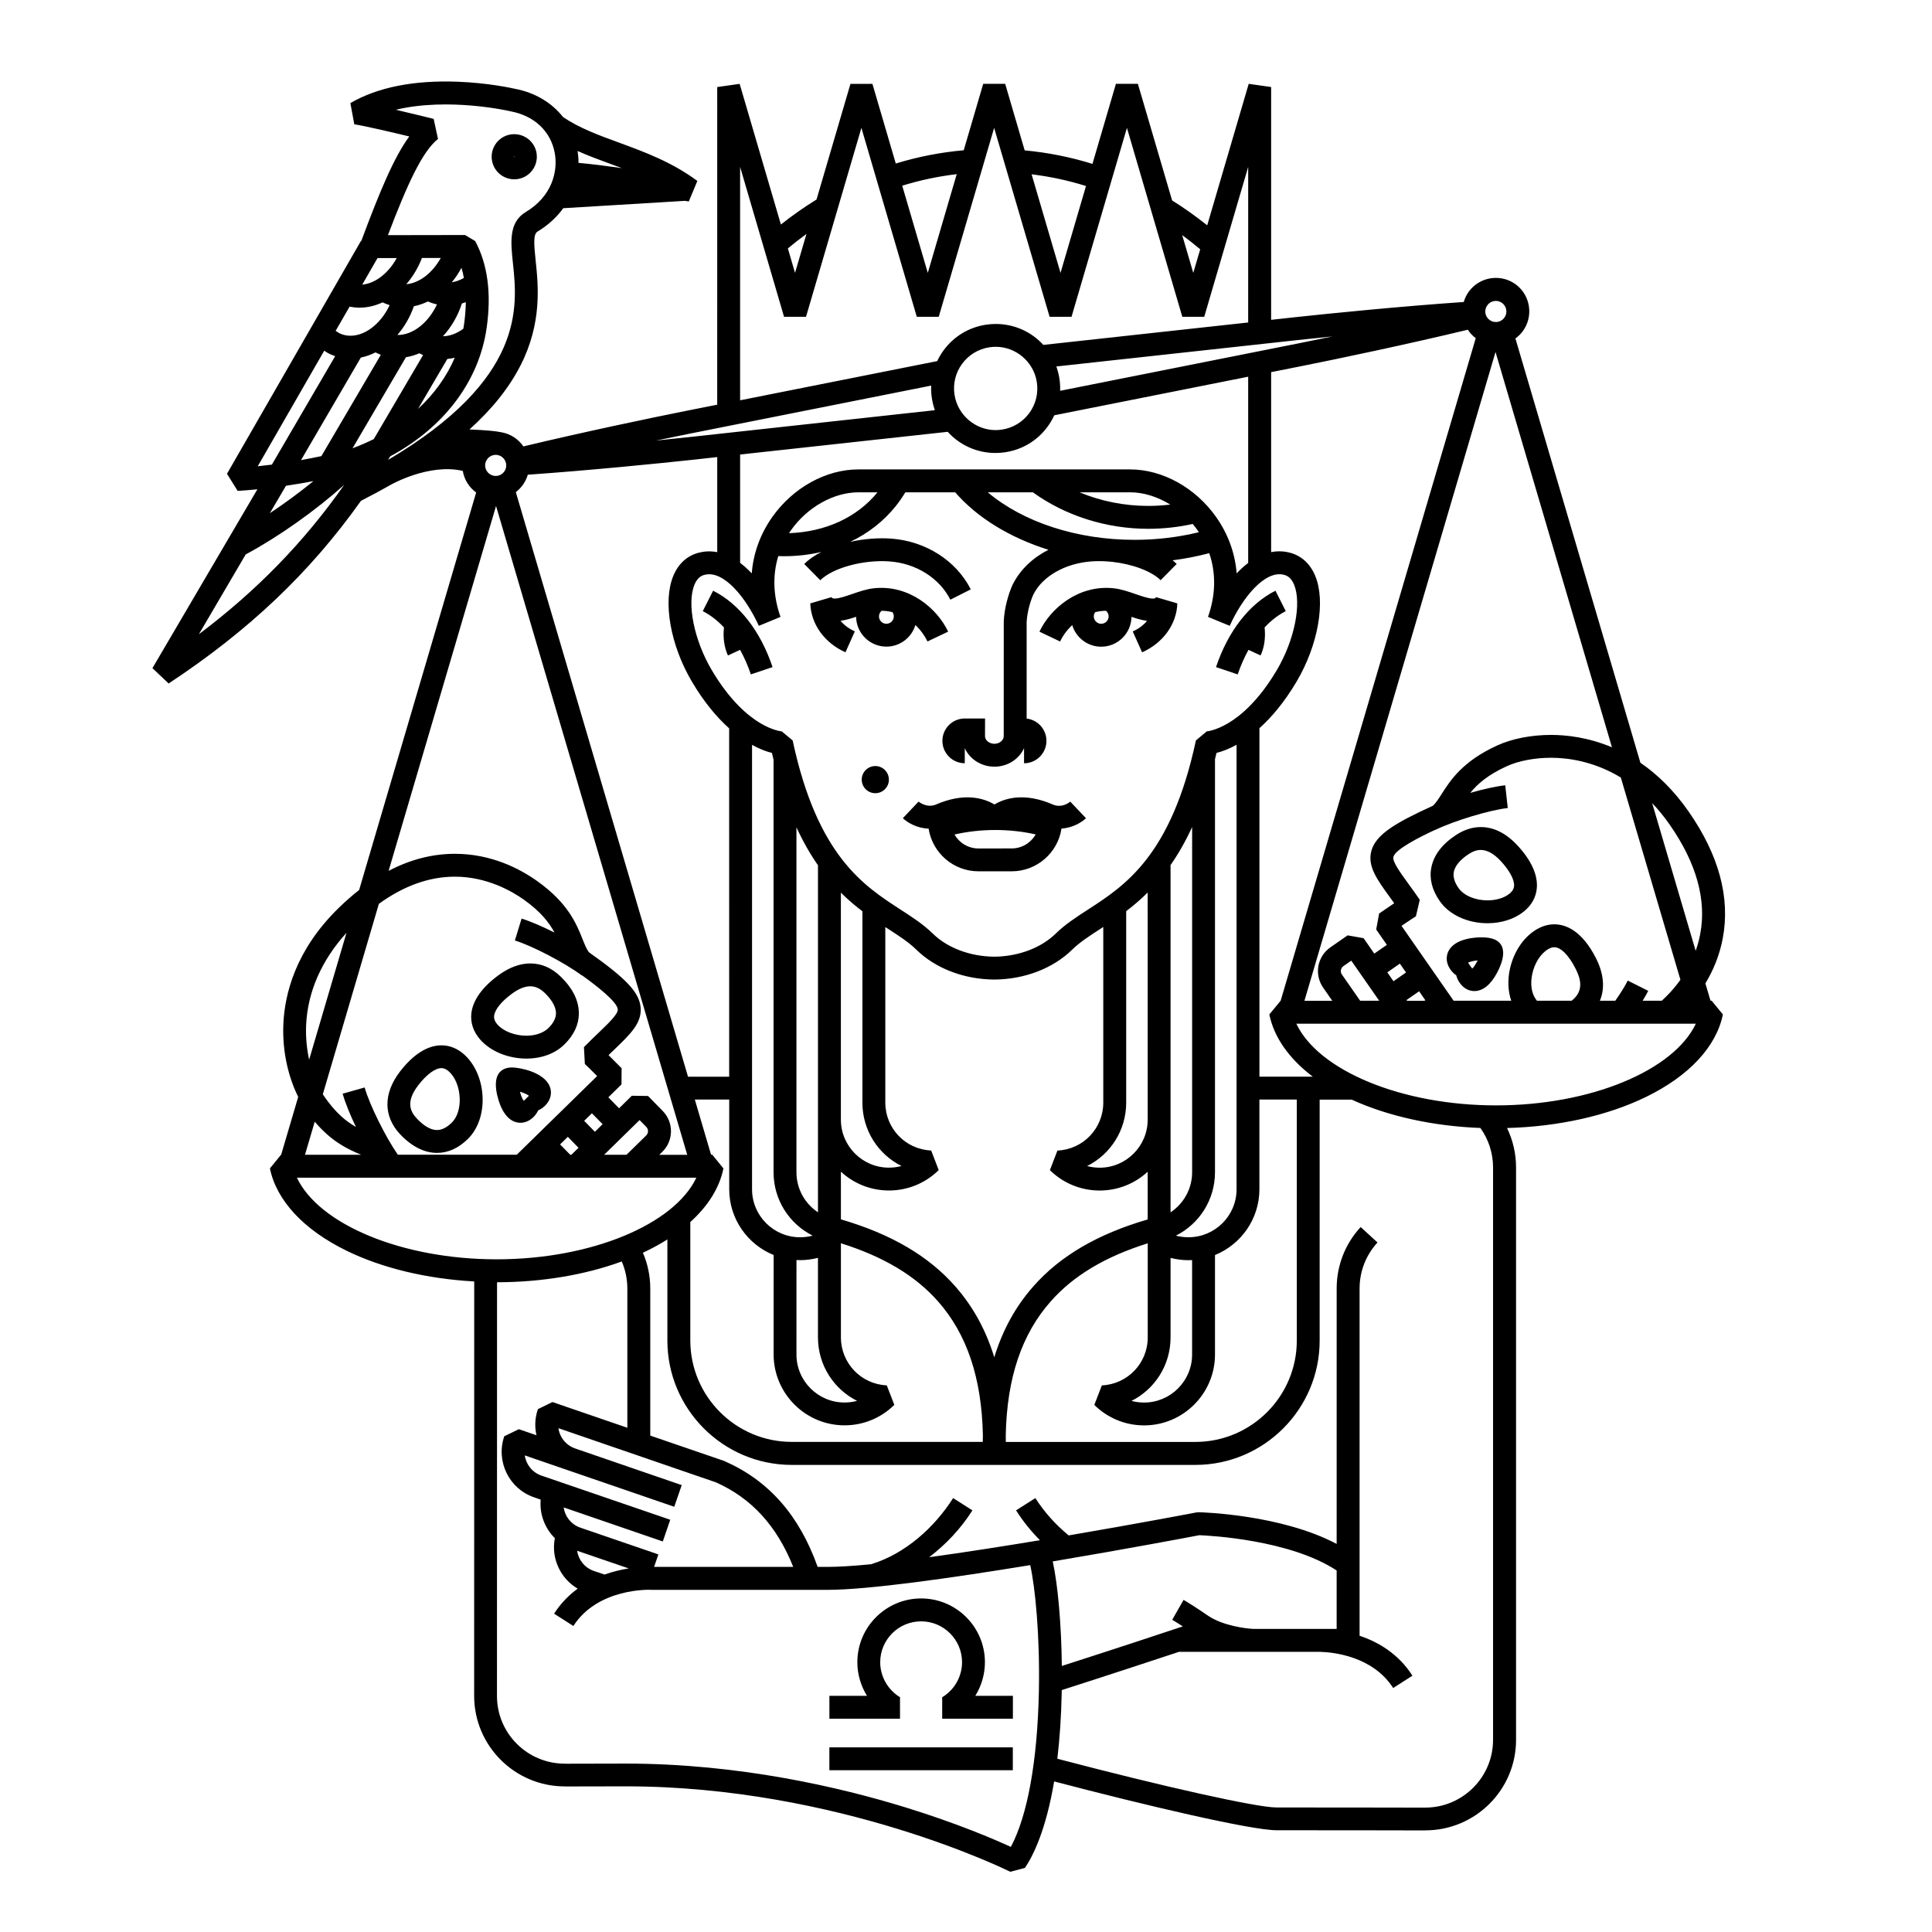 <?xml version="1.0" encoding="UTF-8"?>
<!-- Uploaded to: ICON Repo, www.svgrepo.com, Generator: ICON Repo Mixer Tools -->
<svg fill="#000000" width="800px" height="800px" version="1.1" viewBox="144 144 512 512" xmlns="http://www.w3.org/2000/svg">
 <path d="m363.79 607.06h48.617v6.062h-48.617zm41.223-22.559c0-9.324-7.582-16.898-16.906-16.898-9.32 0-16.902 7.578-16.902 16.898 0 3.184 0.922 6.266 2.551 8.914h-9.957v6.055h18.711v-5.688c-3.234-1.961-5.246-5.5-5.246-9.281 0-5.981 4.867-10.828 10.844-10.828 5.977 0 10.844 4.863 10.844 10.828 0 3.789-2.012 7.332-5.262 9.289v5.68h18.738v-6.055h-9.961c1.629-2.648 2.547-5.731 2.547-8.914zm-46.281-280.6 5.633-1.656c0.156 0.262 0.246 0.418 1.039 0.371 1.16-0.07 2.828-0.645 4.43-1.195 1.875-0.645 3.824-1.32 5.762-1.527 9.285-0.992 16.707 5.266 19.672 11.496l-5.477 2.606c-0.727-1.523-1.82-3.043-3.203-4.359-0.992 3.309-4.062 5.727-7.684 5.727-4.387 0-7.961-3.535-8.027-7.906-1.273 0.43-2.695 0.863-4.133 1.066 0.969 1.145 2.258 2.106 3.793 2.797l-2.481 5.543c-5.562-2.481-9.137-7.449-9.324-12.961zm18.207 3.445c0 1.082 0.871 1.961 1.965 1.961 1.078 0 1.961-0.871 1.961-1.961 0-0.406-0.117-0.789-0.348-1.113-0.926-0.238-1.883-0.363-2.883-0.367-0.438 0.367-0.695 0.902-0.695 1.48zm-0.973 39.664c-1.984 0-3.602 1.613-3.602 3.598s1.617 3.598 3.602 3.598c1.984 0 3.598-1.613 3.598-3.598s-1.613-3.598-3.598-3.598zm48.973-33.008-5.481-2.606c2.973-6.231 10.387-12.488 19.68-11.496 1.93 0.207 3.883 0.875 5.769 1.527 1.602 0.551 3.254 1.125 4.418 1.195 0.777 0.051 0.887-0.105 1.039-0.371l5.644 1.656c-0.188 5.508-3.758 10.48-9.34 12.969l-2.481-5.535c1.547-0.691 2.832-1.652 3.789-2.797-1.426-0.207-2.848-0.641-4.121-1.066-0.07 4.367-3.641 7.906-8.02 7.906-3.633 0-6.699-2.418-7.684-5.727-1.395 1.305-2.496 2.82-3.215 4.344zm8.926-6.656c0 1.082 0.887 1.961 1.969 1.961s1.965-0.871 1.965-1.961c0-0.578-0.262-1.113-0.695-1.48-0.988 0.004-1.961 0.133-2.875 0.367-0.238 0.328-0.363 0.711-0.363 1.113zm-42.031 49.949c7.727-3.414 12.953-1.742 15.707-0.102 2.742-1.641 7.961-3.32 15.684 0.102 2.394 0.855 4.231-0.699 4.43-0.883l-0.031 0.023 4.172 4.402c-1.188 1.129-3.551 2.559-6.492 2.746-0.973 6.41-6.523 11.324-13.203 11.324h-8.797c-6.676 0-12.219-4.914-13.215-11.309-3.094-0.098-5.594-1.594-6.828-2.766l4.168-4.402c-0.004 0.004 2.016 1.719 4.406 0.863zm5.117 7.859c1.258 2.207 3.633 3.699 6.348 3.699l8.797-0.004c2.727 0 5.113-1.508 6.367-3.723-3.473-0.777-7.074-1.168-10.711-1.168-3.66 0-7.293 0.398-10.801 1.195zm77.902-48.938 3.219 1.484c0.984-2.133 1.352-4.695 1.062-7.426 1.715-1.84 3.602-3.305 5.606-4.316l-2.734-5.41c-6.957 3.508-12.543 10.699-15.754 20.242l5.75 1.934c0.789-2.34 1.766-4.516 2.852-6.508zm-144.61-10.258c2 1.012 3.891 2.481 5.613 4.316-0.293 2.731 0.066 5.289 1.059 7.43l3.215-1.492c1.102 1.988 2.066 4.168 2.852 6.508l5.75-1.934c-3.199-9.547-8.793-16.738-15.75-20.242zm215.94 62.133c3.594 3.879 5.352 7.738 5.098 11.164-0.176 2.453-1.371 4.644-3.465 6.316-2.488 1.996-5.91 3.094-9.633 3.094-5.281 0-10.121-2.242-12.641-5.871-2.039-2.938-2.801-5.918-2.227-8.863 0.621-3.269 2.805-6.172 6.492-8.613 2.144-1.414 4.367-2.137 6.625-2.137 3.461 0 6.738 1.652 9.75 4.91zm-4.449 4.113c-1.82-1.965-3.606-2.957-5.305-2.957-1.059 0-2.137 0.367-3.273 1.137-1.566 1.031-3.5 2.684-3.883 4.691-0.246 1.285 0.168 2.719 1.25 4.262 1.387 1.984 4.387 3.269 7.664 3.269 2.324 0 4.438-0.641 5.824-1.758 1.023-0.82 1.188-1.559 1.23-2.047 0.125-1.645-1.164-4.059-3.508-6.598zm-0.02 22.059c0.766 1.109 1.23 3.301-0.938 7.453-1.691 3.223-3.789 4.926-6.051 4.926-0.898 0-2.59-0.289-3.906-2.203-0.465-0.66-0.746-1.324-0.898-1.977-0.578-0.379-1.102-0.902-1.547-1.531-1.125-1.598-1.281-3.394-0.484-4.941 1.754-3.324 7.098-3.586 8.699-3.586 2.617 0.004 4.25 0.594 5.125 1.859zm-6.117 4.258c-1.285 0.105-2.227 0.414-2.543 0.605l1.082 1.562c0.395-0.289 0.984-1.219 1.461-2.168zm-285.58 46.051c-4.465-4.781-4.457-10.832 0.004-16.625 3.492-4.527 7.285-6.926 10.973-6.926 2.156 0 4.227 0.832 6 2.414 2.957 2.625 4.797 6.969 4.906 11.613 0.105 4.309-1.328 8.266-3.934 10.812-2.492 2.434-5.238 3.672-8.156 3.672-3.356 0.004-6.738-1.719-9.793-4.961zm4.438-4.164c1.301 1.395 3.289 3.059 5.356 3.059 1.281 0 2.59-0.66 3.91-1.953 1.406-1.375 2.176-3.688 2.109-6.332-0.07-2.953-1.168-5.719-2.871-7.231-0.887-0.789-1.559-0.887-1.98-0.887-1.656 0-3.969 1.707-6.168 4.574-3.418 4.465-1.988 7.035-0.355 8.77zm16.695-21.035c-1.742-2.047-2.516-4.41-2.231-6.867 0.395-3.406 2.852-6.871 7.106-10.004 2.856-2.106 5.719-3.18 8.516-3.18 2.969 0 5.699 1.188 8.09 3.531 3.164 3.09 4.766 6.348 4.769 9.672 0 3.004-1.293 5.777-3.859 8.293-2.453 2.41-6.031 3.719-10.066 3.719-4.883-0.004-9.602-1.977-12.324-5.164zm4.613-3.941c1.578 1.84 4.606 3.039 7.719 3.039 2.402 0 4.527-0.734 5.82-1.996 1.359-1.32 2.035-2.648 2.035-3.965 0-2.023-1.598-4.027-2.938-5.336-1.246-1.211-2.508-1.797-3.859-1.797-1.473 0-3.117 0.664-4.914 1.996-2.785 2.055-4.488 4.172-4.68 5.824-0.059 0.484-0.027 1.234 0.816 2.234zm13.91 16.449c0.727 1.77 0.25 3.691-1.246 5.16-0.609 0.598-1.234 0.977-1.812 1.219-0.277 0.629-0.699 1.23-1.246 1.777-1.273 1.246-2.57 1.5-3.426 1.516h-0.004c-1.57 0-3.773-0.816-5.336-4.625-0.266-0.66-2.539-6.473-0.031-8.926 1.125-1.109 2.648-1.109 3.152-1.109 2.031 0.004 8.418 1.23 9.949 4.988zm-5.504 2.512c-0.348-0.328-1.336-0.762-2.379-1.078 0.266 1.012 0.656 2.016 1.023 2.414zm-3.898-242.87c-1.09 0-2.168-0.301-3.102-0.871-2.828-1.719-3.719-5.406-2.004-8.227 1.098-1.793 3.012-2.871 5.117-2.871 1.09 0 2.168 0.301 3.109 0.875 1.367 0.832 2.324 2.141 2.707 3.691 0.371 1.559 0.121 3.16-0.707 4.527-1.098 1.801-3.004 2.875-5.121 2.875zm-0.035-5.914c0.012 0.004 0.031 0.012 0.051 0.012 0.039 0 0.059-0.039 0.059-0.039 0.02-0.035 0.012-0.086-0.02-0.105-0.016-0.004-0.031-0.012-0.051-0.012-0.039 0-0.059 0.035-0.059 0.035-0.031 0.031-0.016 0.09 0.02 0.109zm317.37 223.59 2.973 3.641c-1.734 8.523-8.934 16.27-20.297 21.824-10.246 5.004-23.254 7.91-36.902 8.273 1.562 3.234 2.387 6.801 2.387 10.41v151.74c0 13.23-10.781 23.977-24.031 23.977l-0.012 0.016c-0.215 0-21.305-0.047-39.441-0.047-6.688 0-34.582-6.543-58.926-12.934-2.141 12.715-5.473 19.543-7.734 22.918l-3.883 1.023c-0.457-0.227-45.605-22.641-101.89-22.641l-16.156 0.031-0.012-0.012c-13.246 0-24.027-10.766-24.027-23.98l0.016-109.84c-12.516-0.695-24.359-3.512-33.84-8.148-11.355-5.547-18.559-13.305-20.305-21.816l2.977-3.648h0.016l4.508-15.297c-2.359-4.711-4.293-11.586-3.93-19.418 0.359-7.789 3.176-19.418 14.539-30.539 1.82-1.789 3.668-3.41 5.535-4.875l31.016-105.34c-1.832-1.32-3.141-3.336-3.547-5.719-8.922-2.098-19 3.629-19 3.629-2.539 1.445-5.188 2.875-7.984 4.297-13.566 19.105-29.785 34.434-50.969 48.41l-4.293-4.066 27.816-47.402c-1.691 0.172-3.441 0.316-5.231 0.434l-2.828-4.539 35.512-61.727 0.074 0.047c4.992-13.418 8.734-22.289 12.73-27.719-4.727-1.137-11.531-2.734-14.574-3.223l-1.043-5.617c7.234-4.195 16.793-6.102 28.434-5.664 8.117 0.309 14.328 1.684 15.129 1.867 5.352 0.996 9.809 3.684 12.801 7.496 4.301 2.918 9.41 4.793 14.812 6.769 6.848 2.516 13.934 5.113 20.781 10.16l-2.266 5.438c-0.328-0.051-0.672-0.105-1.023-0.16l-32.242 1.949c-1.758 2.418-4.062 4.535-6.82 6.188-1.176 0.707-0.953 3.367-0.508 7.656 0.699 6.574 1.75 16.512-3.977 27.766-3.012 5.918-7.508 11.574-13.559 17.023 4.539 0.188 7.059 0.434 8.57 0.77 2.367 0.43 4.402 1.793 5.715 3.727 15.809-3.797 34.395-7.684 43.125-9.422l8.246-1.637 0.004-84.176 5.941-0.848 10.934 37.273c3.059-2.418 6.203-4.629 9.441-6.621l8.992-30.652h5.82l6.191 21.113c5.856-1.793 11.871-2.973 18.008-3.516l5.16-17.602h5.824l5.164 17.633c6.121 0.57 12.133 1.77 17.965 3.578l6.219-21.211h5.82l9.07 30.902c3.188 1.988 6.289 4.191 9.301 6.59l11-37.492 5.941 0.848v61.691l6.316-0.691c8.984-0.984 28.34-2.91 44.734-4.035 0.277-0.977 0.734-1.91 1.34-2.762 1.414-1.91 3.473-3.16 5.812-3.523 0.453-0.066 0.898-0.102 1.355-0.102 4.398 0 8.082 3.16 8.75 7.516 0.363 2.336-0.215 4.68-1.605 6.59-0.555 0.754-1.215 1.41-1.965 1.945l33.121 112.44c4.379 3.004 8.777 7.168 12.793 12.949 8.02 11.523 11.055 22.809 9.043 33.543-0.875 4.676-2.613 8.676-4.613 11.984l1.352 4.566zm-300.53-225.18c0.156 1.047 0.238 2.102 0.227 3.141 3.316 0.297 7.324 0.801 11.473 1.387-0.953-0.352-1.895-0.699-2.836-1.047-3.055-1.121-6.019-2.211-8.863-3.481zm-57.082 35.414c3.512-0.328 6.969-3.074 9.145-7.047l-5.094 0.004zm-7.051 12.246 0.953 0.609c0.871 0.434 1.828 0.664 2.84 0.684 1.77 0.035 3.602-0.574 5.332-1.762v-0.004c2.156-1.477 3.953-3.707 5.188-6.344-0.637-0.195-1.258-0.438-1.863-0.734-1.949 0.906-4.016 1.406-6.117 1.406-0.086 0-0.172-0.004-0.262-0.004-0.754-0.016-1.508-0.098-2.227-0.238l-0.141-0.035zm-3.773 33.195 15.754-26.852c-0.484-0.18-0.945-0.398-1.406-0.637-1.266 0.641-2.57 1.094-3.891 1.367l-15.855 27.18c1.984-0.355 3.797-0.715 5.398-1.059zm-9.387 7.859-4.273 7.269c3.969-2.625 7.898-5.527 11.547-8.504-2.191 0.426-4.633 0.844-7.273 1.234zm-7.484-5.168c1.281-0.133 2.523-0.281 3.75-0.438l1.062-1.824 15.707-26.918c-0.625-0.211-1.234-0.465-1.824-0.77l-0.227-0.133-0.848-0.539zm22.898 4.949c-7.672 6.863-17.324 13.707-26.086 18.414l-12.41 21.152c15.367-11.582 27.789-24.336 38.496-39.566zm7.856-12.152 13.059-22.258c-0.332-0.152-0.66-0.312-0.984-0.484-1.152 0.5-2.336 0.852-3.551 1.043l-14.156 24.137c1.957-0.734 3.836-1.547 5.633-2.438zm18.328-27.258c1.812-0.023 3.672-0.707 5.406-1.996 0.059-0.348 0.121-0.699 0.172-1.047 0.301-2.086 0.457-4.082 0.488-5.977-0.336 0.125-0.691 0.23-1.039 0.332-1.09 3.367-2.852 6.336-5.027 8.688zm5.555-15.445c-0.176-0.934-0.383-1.824-0.641-2.691-0.742 1.391-1.605 2.676-2.57 3.84 1.074-0.168 2.16-0.551 3.211-1.148zm-12.16 34.703c4.289-3.961 7.586-8.543 9.734-13.562-0.648 0.152-1.305 0.262-1.965 0.324zm-5.469-19.594c4.09 0.074 8.223-3.25 10.496-8.098-0.82-0.18-1.629-0.441-2.402-0.785-1.199 0.586-2.445 1.012-3.719 1.266-0.992 2.84-2.5 5.445-4.375 7.617zm11.5-20.41-4.988 0.004c-1.02 2.637-2.445 4.992-4.156 6.957 3.512-0.301 6.961-3.031 9.145-6.961zm19.117 1.324c-0.59-5.543-1.133-10.77 3.414-13.504 6.984-4.176 8.551-10.809 7.68-15.609-1.047-5.777-5.445-9.926-11.766-11.082l-0.156-0.035c-0.195-0.047-16.184-3.719-30.203-0.367 4.969 1.16 9.684 2.332 10.031 2.422l1.145 5.32c-4.106 3.246-8.082 11.836-13.262 25.488l20.445-0.035 2.676 1.602c3.324 6.191 4.344 13.945 3.031 23.039-2.023 14.168-11.371 26.406-25.547 34.008-0.074 0.117-0.559 0.941-0.559 0.941 36.32-21.504 34.312-40.477 33.07-52.188zm293.61 136.37c-7.164-4.344-14.082-5.238-18.512-5.238-4.328 0-8.621 0.82-11.758 2.258-4.969 2.273-7.723 4.699-9.633 7.047 3.465-0.992 6.816-1.738 9.27-2.012l0.672 6.031c-4.781 0.523-14.113 3.34-19.207 5.793l-0.012-0.031c-4.133 1.918-10.551 5.141-11.09 7.176-0.316 1.223 1.715 4.019 4.066 7.262 0.887 1.219 1.883 2.59 2.926 4.117l-1.031 4.379c-0.262 0.141-1.152 0.719-3.812 2.523l13.805 19.84h15.27c-0.855-2.5-0.992-5.402-0.363-8.363 0.992-4.535 3.602-8.457 7.008-10.488 1.559-0.926 3.152-1.395 4.769-1.395 2.961 0 7.289 1.566 11.059 9.008 2.066 4.098 2.394 7.977 1.023 11.238h4.086c1.387-1.984 2.574-3.863 3.293-5.34l5.43 2.727c-0.402 0.785-0.898 1.672-1.477 2.613h5.078c0.402-0.367 0.828-0.766 1.25-1.199 1.164-1.152 2.449-2.625 3.684-4.344zm-22.227 59.152h9.191c3.387-2.641 2.352-5.918 1.043-8.5-1.789-3.559-3.91-5.68-5.637-5.68-0.523 0-1.074 0.176-1.664 0.535-1.969 1.164-3.562 3.68-4.18 6.559-0.551 2.586-0.227 4.992 0.898 6.613 0.109 0.176 0.23 0.328 0.348 0.473zm-31.227-2.508-3.332 2.324 0.137 0.188h4.606l0.227-0.145zm-5.106-7.328-3.324 2.316 1.633 2.352 3.324-2.316zm25.352-162.09-50.637 171.93h7.371l-2.418-3.477c-1.168-1.684-1.602-3.723-1.258-5.738 0.371-2.012 1.5-3.769 3.184-4.941l4.57-3.176 4.227 0.754 2.832 4.082 3.336-2.316-2.832-4.07 0.777-4.231c1.734-1.195 3.039-2.074 3.996-2.731-0.352-0.508-0.711-0.992-1.043-1.449-3.531-4.856-6.082-8.375-5.019-12.375 1.16-4.375 6.394-7.488 16.273-11.984 0.781-0.66 1.484-1.762 2.352-3.125 2.344-3.656 5.551-8.676 14.723-12.867 3.953-1.809 9.035-2.805 14.277-2.805 4.047 0 9.848 0.629 16.148 3.285zm-38.227 161.3-2.074 1.445c-0.363 0.246-0.578 0.609-0.672 1.031-0.07 0.422 0.02 0.848 0.258 1.195l4.84 6.949h5.047zm35.539-171.62c0.207 1.355 1.395 2.379 2.766 2.379 0.137 0 0.297-0.012 0.434-0.031 0.734-0.109 1.387-0.508 1.828-1.113 0.441-0.605 0.629-1.344 0.504-2.082-0.207-1.355-1.387-2.371-2.754-2.371-0.137 0-0.289 0.012-0.434 0.035-0.734 0.109-1.375 0.508-1.82 1.109-0.449 0.602-0.629 1.34-0.523 2.074zm-48.484 14.012-8.293 1.648v47.695c1.91-0.367 3.582-0.207 4.922 0.137 3.078 0.797 5.422 2.926 6.762 6.152 2.828 6.797 0.785 18.309-4.914 27.992-3.223 5.445-6.613 9.461-9.871 12.383v92.348h14.141c-6.281-4.758-10.273-10.422-11.516-16.48l2.988-3.641h0.012l51.699-175.58c-0.816-0.613-1.535-1.375-2.098-2.246-15.961 3.852-34.965 7.828-43.832 9.594zm-153.44 212.67c-1.043 5.133-4.07 9.969-8.777 14.207v31.383c0 14.816 12.062 26.883 26.883 26.883h50.621c0-0.609 0.02-1.23 0.031-1.828-0.324-15.109-4.219-26.711-11.875-35.395-6.004-6.82-14.461-11.871-25.75-15.418v24.938c0 6.828 5.34 12.418 12.156 12.723l2 5.168c-3.547 3.496-8.227 5.422-13.195 5.422-10.363 0-18.793-8.449-18.793-18.797l0.004-26.34c-6.898-2.793-11.77-9.551-11.77-17.434v-23.766h-9.117l4.301 14.609h0.312zm59.441-195.21-55.016 6.019v28.707c0.746 0.559 1.508 1.211 2.281 1.969 0.273 0.266 0.535 0.539 0.801 0.816 0.414-5.32 2.242-10.402 5.445-14.941 5.492-7.773 14.227-12.605 22.809-12.605h72.004c8.574 0 17.32 4.832 22.797 12.605 3.203 4.535 5.027 9.621 5.453 14.941 0.262-0.277 0.527-0.551 0.797-0.816 0.766-0.75 1.516-1.391 2.254-1.949v-49.348l-51.383 10.223c-0.484 1.043-1.062 2.051-1.77 3.004-2.691 3.68-6.664 6.09-11.184 6.785-0.875 0.133-1.742 0.203-2.621 0.203-5 0-9.531-2.137-12.668-5.613zm1.805-9.812c0.816 5.34 5.496 9.359 10.887 9.359 0.562 0 1.133-0.047 1.691-0.137 2.91-0.441 5.481-2 7.234-4.379 1.742-2.379 2.438-5.289 1.996-8.203-0.816-5.336-5.5-9.355-10.883-9.355-0.555 0-1.145 0.047-1.703 0.133-2.91 0.449-5.473 2.004-7.219 4.383-1.742 2.375-2.457 5.289-2.004 8.199zm20.758 25.848h-11.945c9.336 7.879 23.566 12.594 38.891 12.594 5.875 0 11.598-0.691 17.043-2.023-0.117-0.176-0.238-0.352-0.352-0.527-0.402-0.574-0.828-1.129-1.281-1.656-3.844 0.848-7.801 1.281-11.789 1.281-11.094 0-21.91-3.434-30.566-9.668zm30.566 3.602c1.965 0 3.91-0.121 5.848-0.352-3.352-2.066-7.062-3.254-10.645-3.254h-13.402c5.668 2.359 11.875 3.606 18.199 3.606zm-76.805-3.602c-6.539 0-13.547 3.941-17.855 10.039-0.188 0.258-0.348 0.527-0.523 0.789 9.637-0.344 18.012-4.16 23.438-10.828zm-40.758 21.867c-0.77 0.195-1.891 0.684-2.68 2.602-2.066 4.984-0.109 14.695 4.543 22.586 4.828 8.195 9.672 12.203 12.891 14.113 3.402 2.031 5.723 2.191 5.742 2.191l-0.043-0.004 2.883 2.398c6.535 30.555 18.777 38.48 28.617 44.84 3.09 2 6.004 3.891 8.445 6.277 3.945 3.871 9.91 6.125 16.375 6.195 6.445-0.07 12.41-2.328 16.363-6.195 2.438-2.387 5.352-4.277 8.445-6.277 9.828-6.363 22.078-14.281 28.625-44.84l2.871-2.398h-0.051c0.031 0 2.352-0.16 5.754-2.191 3.223-1.91 8.074-5.914 12.906-14.113 4.656-7.894 6.594-17.602 4.535-22.586-0.785-1.914-1.914-2.41-2.676-2.602-5.066-1.316-11.02 6.086-14.379 13.512l-5.754-2.363c2.055-5.812 2.144-11.621 0.328-16.887-3.152 0.836-6.402 1.473-9.719 1.895 0.383 0.312 0.754 0.625 1.094 0.957l-4.254 4.312c-2.5-2.453-7.609-4.297-12.918-4.871-0.516-0.035-1.012-0.074-1.523-0.121-1.324-0.082-2.648-0.082-3.918 0.012-6.949 0.508-12.969 3.945-15.359 8.758h-0.012c-0.984 2.246-1.633 4.883-1.785 7.305v25.59c2.953 0.344 5.246 2.852 5.246 5.879v0.02 0.012c0 3.269-2.656 5.93-5.934 5.93v-3.992c-1.305 2.875-4.328 4.898-7.848 4.898-3.527 0-6.551-2.019-7.859-4.898v3.988c-3.269 0-5.93-2.66-5.93-5.93 0-3.269 2.656-5.93 5.918-5.93l5.387-0.004-0.012 4.699c0 1.082 1.145 2.004 2.488 2.004 1.352 0 2.469-0.922 2.469-2.004l0.012-30.527c0.176-3.324 1.102-6.969 2.508-9.996l0.031 0.012c1.93-3.738 5.195-6.801 9.297-8.891-10.113-3.176-18.809-8.434-24.711-15.234h-13.203c-0.766 1.258-1.602 2.473-2.519 3.629-3.25 4.051-7.352 7.246-12.07 9.488 3.715-0.812 7.551-1.09 10.848-0.848 9.133 0.676 17.215 5.82 21.078 13.453l-5.414 2.734c-2.902-5.738-9.074-9.629-16.105-10.141-6.949-0.508-15.008 1.684-18.359 4.984l-4.262-4.312c1.254-1.234 2.801-2.293 4.535-3.18-3.168 0.746-6.508 1.129-9.977 1.129-0.48 0-0.945-0.016-1.43-0.031-1.547 5.059-1.371 10.59 0.59 16.117l-5.742 2.363c-3.383-7.434-9.316-14.832-14.379-13.516zm140.98 162.82v-117.78c-1.988 1.094-3.797 1.785-5.316 2.152-0.137 0.562-0.277 1.117-0.402 1.672v109.44c0 7.352-4.18 13.723-10.367 16.82 1.09 0.289 2.207 0.422 3.336 0.422 7.035 0.004 12.75-5.699 12.75-12.723zm-12.742 18.809c-1.613 0-3.211-0.215-4.75-0.609v21.078c0 7.352-4.18 13.719-10.348 16.816 1.066 0.289 2.191 0.438 3.332 0.438 7.019 0 12.723-5.715 12.723-12.727v-25.027c-0.312 0.02-0.629 0.031-0.957 0.031zm0.965-23.328v-91.469c-1.797 3.91-3.719 7.231-5.719 10.086v92.027c3.453-2.289 5.719-6.199 5.719-10.645zm-17.473-69.172v50.738c0 7.352-4.191 13.73-10.352 16.809 1.062 0.289 2.176 0.441 3.324 0.441 7.008 0 12.723-5.719 12.723-12.73l-0.004-60.191c-1.902 1.895-3.824 3.512-5.691 4.934zm-69.906 50.738v-50.711c-1.875-1.414-3.789-3.031-5.703-4.926v60.148c0 7.023 5.715 12.727 12.73 12.727 1.145 0 2.258-0.152 3.332-0.441-6.172-3.078-10.359-9.445-10.359-16.797zm-23.547 18.434v-109.3c-0.141-0.59-0.289-1.195-0.43-1.805-1.512-0.371-3.309-1.047-5.269-2.137v117.77c0 7.023 5.707 12.723 12.727 12.723 1.145 0 2.262-0.145 3.332-0.434-6.168-3.098-10.359-9.457-10.359-16.809zm11.773 10.637v-91.969c-1.996-2.852-3.914-6.168-5.707-10.066v91.402c0 4.441 2.258 8.352 5.707 10.633zm-5.703 37.676c0 7.027 5.715 12.73 12.73 12.73 1.145 0 2.262-0.145 3.332-0.438-6.168-3.098-10.359-9.465-10.359-16.816v-21.082c-1.531 0.395-3.125 0.609-4.746 0.609-0.316 0-0.637-0.012-0.953-0.035zm52.426 0.75c2.211-7.246 5.656-13.488 10.352-18.797 7.094-8.066 17.023-13.863 30.301-17.738v-12.641c-3.344 3.09-7.824 4.977-12.723 4.977-4.957 0-9.652-1.918-13.191-5.402l1.996-5.188c6.816-0.301 12.152-5.883 12.152-12.707v-46.543c-0.258 0.168-0.516 0.328-0.754 0.488-2.953 1.91-5.492 3.562-7.488 5.516-5.062 4.969-12.574 7.856-20.609 7.93h-0.016-0.02-0.012-0.031c-8.031-0.074-15.547-2.957-20.617-7.93-1.996-1.961-4.543-3.606-7.492-5.516-0.242-0.156-0.488-0.312-0.727-0.469v46.516c0 6.82 5.336 12.41 12.156 12.699l1.996 5.195c-3.543 3.481-8.227 5.402-13.191 5.402-4.906 0-9.375-1.891-12.73-4.988v12.637c13.273 3.879 23.207 9.684 30.293 17.738 4.699 5.332 8.137 11.574 10.355 18.82zm3.043 20.598c0.012 0.598 0.012 1.219 0.012 1.828h50.234c14.828 0 26.883-12.062 26.883-26.879v-63.852h-9.91v23.766c0 7.879-4.883 14.641-11.77 17.434v26.355c0 10.352-8.434 18.793-18.785 18.793-4.973 0-9.652-1.93-13.195-5.422l1.996-5.176c6.82-0.309 12.16-5.883 12.16-12.715v-24.938c-11.285 3.535-19.73 8.59-25.738 15.422-7.672 8.668-11.574 20.273-11.887 35.383zm13.406-283.18c0.359 1.027 0.645 2.106 0.812 3.223 0.168 1.078 0.227 2.152 0.195 3.223l63.008-12.539c2.402-0.48 5.551-1.113 9.16-1.867-3.672 0.367-6.867 0.707-9.301 0.973zm33.348-34.816 2.938 10.016 1.84-6.258c-1.57-1.316-3.168-2.566-4.777-3.758zm-39.906-16.109 7.664 26.121 6.75-23.02c-4.691-1.469-9.5-2.5-14.414-3.102zm-34.289 3.016 6.777 23.109 7.668-26.164c-4.902 0.578-9.734 1.598-14.445 3.055zm-30.305 16.625 1.898 6.484 3.031-10.324c-1.668 1.215-3.312 2.492-4.93 3.84zm-12.656 40.25 52.234-10.387c0.465-0.992 1.031-1.949 1.691-2.856 2.707-3.684 6.676-6.09 11.184-6.785 0.883-0.133 1.758-0.203 2.625-0.203 4.988 0 9.488 2.106 12.625 5.551l54.285-5.941 0.004-41.238-11.648 39.727h-5.812l-14.676-50.066-14.68 50.062h-5.812l-14.699-50.062-14.68 50.062h-5.82l-14.676-50.062-14.676 50.062h-5.824l-11.645-39.719zm-22.289 10.664c3.684-0.367 6.879-0.707 9.301-0.969l64.602-7.074c-0.352-1.008-0.621-2.062-0.789-3.16-0.176-1.125-0.238-2.246-0.191-3.356l-63.754 12.688c-2.398 0.48-5.539 1.117-9.168 1.871zm-37.152 13.664 45.637 154.93h10.906l-0.004-92.316c-3.254-2.918-6.672-6.949-9.891-12.414-5.707-9.684-7.727-21.195-4.914-27.992 1.328-3.231 3.672-5.356 6.762-6.152 1.328-0.344 2.992-0.508 4.883-0.137v-25.199l-6.262 0.691c-8.848 0.961-27.73 2.848-43.941 3.981-0.531 1.836-1.656 3.457-3.176 4.613zm-8.102-6.652c0.227 1.496 1.676 2.574 3.195 2.344 1.523-0.238 2.574-1.668 2.336-3.195-0.211-1.355-1.395-2.371-2.754-2.371-0.145 0-0.289 0.012-0.434 0.035-0.734 0.109-1.387 0.508-1.828 1.109-0.445 0.602-0.633 1.344-0.516 2.078zm-25.609 107.03c5.727-3.012 11.609-4.523 17.574-4.523 9.602 0 17.133 3.914 21.766 7.199 8.23 5.84 10.438 11.367 12.051 15.402 0.598 1.5 1.082 2.715 1.734 3.516 10.035 7.094 13.367 10.695 13.668 14.691 0.309 4.066-2.727 6.984-6.922 11.012-0.504 0.484-1.031 0.996-1.586 1.535 0.836 0.836 1.953 1.949 3.461 3.465l-0.031 4.297-3.488 3.414 2.848 2.91 3.379-3.324 4.293 0.059 3.894 3.977c1.43 1.457 2.207 3.402 2.188 5.445-0.02 2.039-0.84 3.961-2.301 5.394l-0.801 0.777h7.41l-50.668-171.95zm68.285 67.852-1.773-1.812-9.395 9.195h5.926l5.223-5.117c0.309-0.301 0.473-0.707 0.48-1.129 0.004-0.426-0.156-0.828-0.461-1.137zm-85.719-8.652c0.07 0.109 0.141 0.238 0.211 0.328 3.066 4.523 5.918 6.836 8.555 8.332-1.547-3.25-2.836-6.422-3.523-8.805l5.84-1.652c1.293 4.566 5.551 13.164 8.805 17.82h31.508l21.301-20.844c-2.258-2.273-3.031-3.012-3.254-3.211l-0.242-4.457c1.41-1.438 2.731-2.707 3.891-3.82 2.777-2.664 5.168-4.969 5.074-6.191-0.156-2.051-5.809-6.387-9.477-9.023l-0.016 0.059c-4.527-3.367-13.176-7.875-17.773-9.289l1.777-5.801c2.371 0.73 5.527 2.09 8.73 3.707-1.438-2.664-3.684-5.57-8.141-8.73-3.203-2.273-9.836-6.086-18.262-6.086-6.797 0-13.543 2.418-20.148 7.199zm71.309 5.039-2.047 1.996 2.836 2.91 2.051-2.016zm-6.375 6.242-2.059 2.004 2.691 2.746h0.309l1.891-1.844zm-68.559-20.449 9.895-33.609c-6.602 7.246-10.281 15.637-10.691 24.375-0.148 3.352 0.191 6.457 0.797 9.234zm-1.098 25.199h14.871c-3.352-1.41-7.684-3.32-12.289-8.762zm50.781 27.711c25.078 0 47.074-9.25 52.934-21.637h-105.86c5.852 12.387 27.852 21.637 52.926 21.637zm141.41 81.039c-20.672 3.387-42.91 6.555-53.723 6.555h-46.652l-0.16-0.012c-0.137-0.012-14-0.578-20.531 9.586l-5.109-3.258c1.789-2.801 3.949-4.949 6.254-6.637-2.144-1.254-3.875-3.102-4.988-5.387-1.234-2.508-1.594-5.297-1.066-7.992-2.68-2.644-4.098-6.398-3.754-10.211l-1.742-0.609c-6.641-2.266-10.188-9.527-7.914-16.176l3.859-1.879 4.676 1.602c-0.516-2.273-0.402-4.656 0.383-6.918l3.856-1.879 19.844 6.816v-36.906c0-2.5-0.52-4.934-1.48-7.164-9.742 3.566-21.215 5.492-33.051 5.512l-0.016 109.66c0 9.879 8.055 17.914 17.961 17.914l0.012 0.016 16.152-0.035c30.191 0 56.996 6.324 74.164 11.617 13.75 4.242 23.512 8.453 27.895 10.461 4.418-8.293 7.031-22.711 7.426-41.109 0.301-15.016-0.98-27.676-2.293-33.57zm-98.539-2.836-1.137 3.305h36.867c-4.316-10.848-11.047-18.199-20.469-22.398l-41.75-14.355c0.102 0.691 0.301 1.367 0.609 1.996 0.781 1.602 2.152 2.797 3.836 3.379h-0.004l28.234 9.707-1.98 5.738-39.613-13.609c0.348 2.41 1.996 4.523 4.445 5.359l34.004 11.656v0.012l0.098 0.035-1.965 5.742-26.277-9.023c0.336 2.363 1.926 4.449 4.297 5.32zm-21.531-0.969c0.344 2.398 1.996 4.519 4.445 5.356l2.816 0.945c2.297-0.812 4.508-1.324 6.414-1.617zm128.45 30.527c14-4.492 25.879-8.422 32.059-10.48-1.406-0.918-2.277-1.445-2.805-1.754l3.004-5.273c1.395 0.805 3.602 2.211 6.543 4.223 3.848 2.602 9.859 3.375 11.965 3.465h22.062v-15.48c-12.379-8.152-33.582-9.238-36.391-9.352-2.863 0.555-19.562 3.703-38.848 6.949 1.379 6.266 2.285 16.777 2.41 27.703zm114.28 19.621v-151.74c0-3.762-1.188-7.422-3.356-10.449-12.5-0.488-24.426-3.09-34.094-7.508h-8.504v63.844c0 18.164-14.781 32.953-32.945 32.953h-106.96c-18.168 0-32.953-14.793-32.953-32.953v-26.801c-1.688 1.066-3.508 2.086-5.457 3.031-0.332 0.168-0.691 0.328-1.031 0.488 1.273 2.973 1.953 6.191 1.953 9.496v38.98l2.539 0.863 16.969 5.82 0.242 0.105c11.672 5.148 19.738 14.332 24.609 28h2.609c3.023 0 7.019-0.266 11.672-0.719h-0.098c9.027-2.746 16.758-9.723 21.719-17.516l5.113 3.254c-3.043 4.777-6.926 8.949-11.477 12.418 9.332-1.281 19.609-2.891 29.371-4.508-2.398-2.414-4.519-5.059-6.328-7.91l5.109-3.254c2.379 3.719 5.352 7.031 8.836 9.891 18.488-3.16 33.484-6.012 33.824-6.09l0.637-0.051c0.953 0.02 21.828 0.609 36.551 8.395l0.004-67.699c0-6.062 2.258-11.855 6.363-16.277l4.457 4.09c-3.059 3.332-4.746 7.656-4.746 12.188v92.039c4.906 1.633 10.27 4.734 14.008 10.578l-5.109 3.266c-5.41-8.438-15.891-9.492-19.383-9.582h-37.383c-6.992 2.312-18.207 6.012-31.055 10.133-0.012 0.18-0.012 0.379-0.012 0.562-0.141 6.723-0.562 12.555-1.164 17.633 28.152 7.41 52.859 12.914 58.051 12.914 17.945 0 38.773 0.047 39.441 0.047l0.012-0.012c9.887 0.004 17.961-8.043 17.961-17.918zm53.727-189.82h-105.86c5.844 12.391 27.844 21.645 52.93 21.645s47.082-9.254 52.934-21.645zm-6.883-52.703c-1.508-2.176-3.078-4.082-4.684-5.769l11.531 39.152c0.492-1.387 0.918-2.863 1.203-4.43 1.723-9.066-0.992-18.816-8.051-28.953z"/>
</svg>